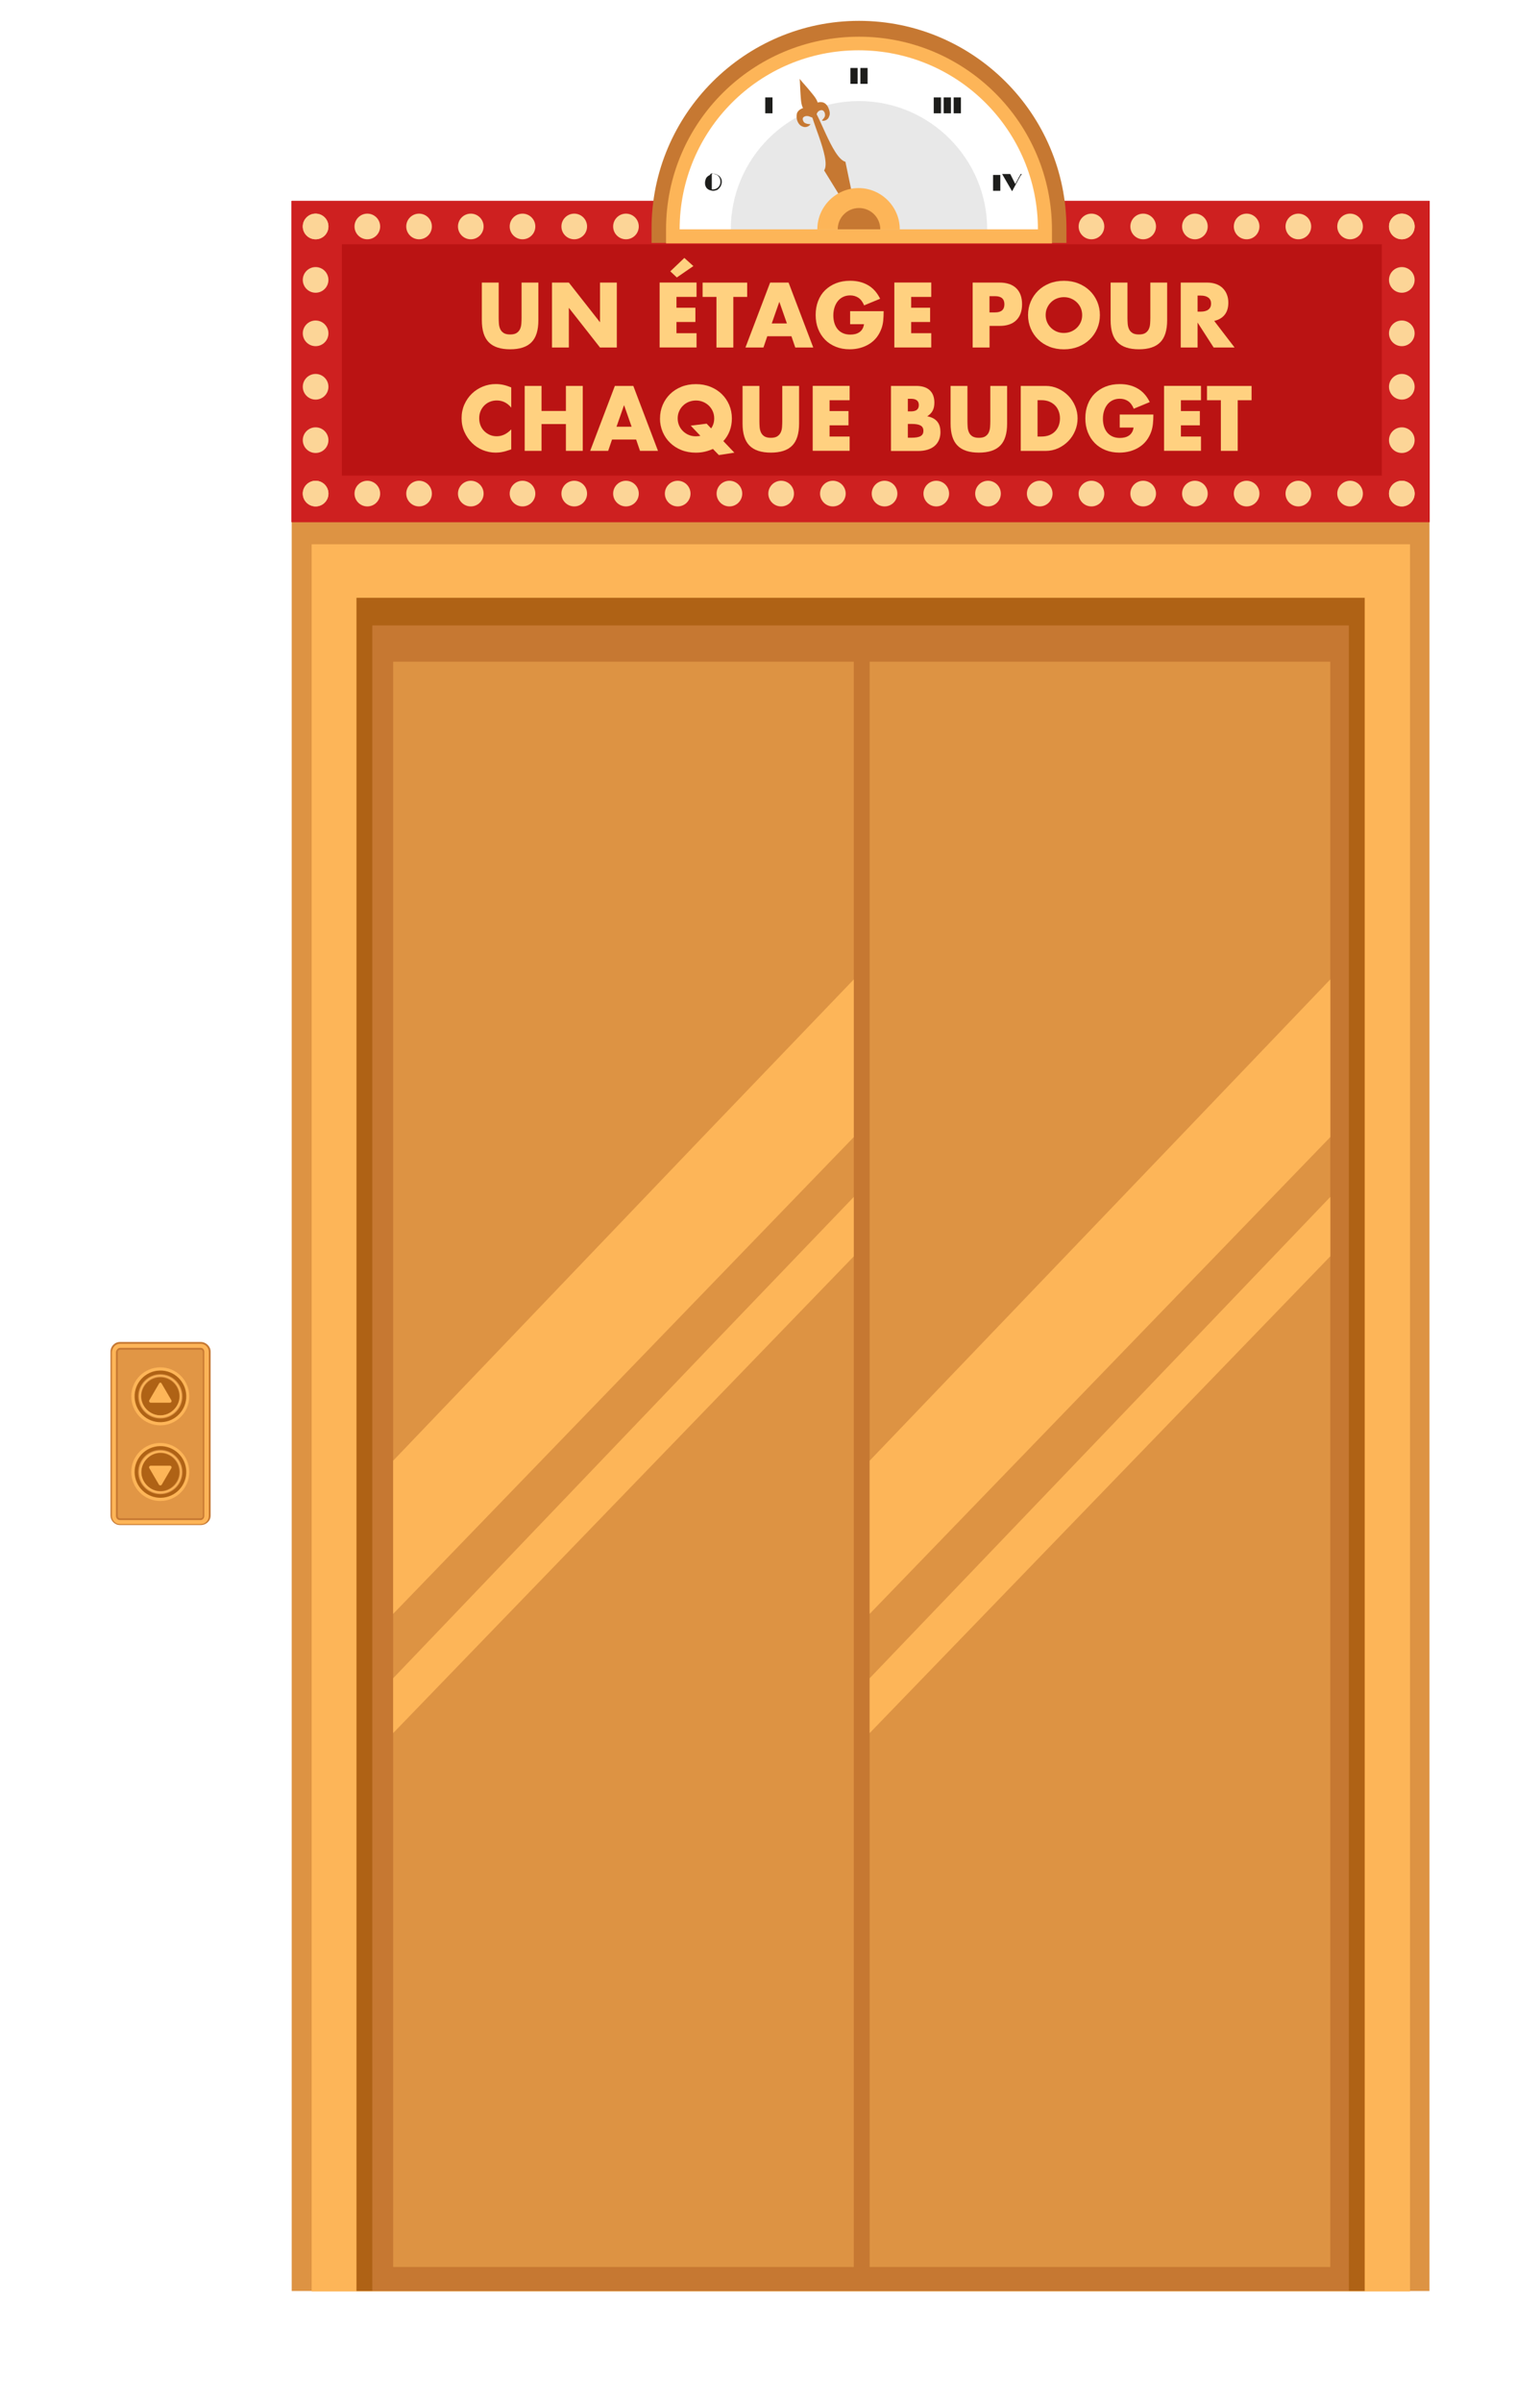 <?xml version="1.0" encoding="UTF-8"?><svg xmlns="http://www.w3.org/2000/svg" xmlns:xlink="http://www.w3.org/1999/xlink" viewBox="0 0 340 530"><defs><style>.cls-1{fill:#fff;}.cls-2{fill:#fcd597;}.cls-3{fill:#ffd180;}.cls-4,.cls-5{fill:#fdb558;}.cls-6{fill:#ba1313;}.cls-7{fill:#af6215;}.cls-8,.cls-9,.cls-10,.cls-11,.cls-12,.cls-13{fill:#ce2020;}.cls-14{fill:#dd9343;}.cls-15{fill:#c67832;}.cls-16,.cls-17{fill:#1d1d1b;}.cls-5{opacity:.5;}.cls-5,.cls-17{isolation:isolate;}.cls-9{filter:url(#drop-shadow-4);}.cls-10{filter:url(#drop-shadow-5);}.cls-11{filter:url(#drop-shadow-2);}.cls-12{filter:url(#drop-shadow-1);}.cls-13{filter:url(#drop-shadow-3);}.cls-17{opacity:.1;}</style><filter id="drop-shadow-1" filterUnits="userSpaceOnUse"><feOffset dx="0" dy="0"/><feGaussianBlur result="blur" stdDeviation="11.34"/><feFlood flood-color="#f4ca9d" flood-opacity="1"/><feComposite in2="blur" operator="in"/><feComposite in="SourceGraphic"/></filter><filter id="drop-shadow-2" filterUnits="userSpaceOnUse"><feOffset dx="0" dy="0"/><feGaussianBlur result="blur-2" stdDeviation="11.34"/><feFlood flood-color="#f4ca9d" flood-opacity="1"/><feComposite in2="blur-2" operator="in"/><feComposite in="SourceGraphic"/></filter><filter id="drop-shadow-3" filterUnits="userSpaceOnUse"><feOffset dx="0" dy="0"/><feGaussianBlur result="blur-3" stdDeviation="11.34"/><feFlood flood-color="#f4ca9d" flood-opacity="1"/><feComposite in2="blur-3" operator="in"/><feComposite in="SourceGraphic"/></filter><filter id="drop-shadow-4" filterUnits="userSpaceOnUse"><feOffset dx="0" dy="0"/><feGaussianBlur result="blur-4" stdDeviation="11.34"/><feFlood flood-color="#f4ca9d" flood-opacity="1"/><feComposite in2="blur-4" operator="in"/><feComposite in="SourceGraphic"/></filter><filter id="drop-shadow-5" filterUnits="userSpaceOnUse"><feOffset dx="0" dy="0"/><feGaussianBlur result="blur-5" stdDeviation="11.34"/><feFlood flood-color="#f4ca9d" flood-opacity="1"/><feComposite in2="blur-5" operator="in"/><feComposite in="SourceGraphic"/></filter></defs><g id="ASCENCEUR"><g><rect class="cls-14" x="64.4" y="114.9" width="251.2" height="390.6"/><rect class="cls-4" x="68.8" y="120.1" width="242.5" height="385.5"/><rect class="cls-7" x="78.7" y="131.9" width="222.6" height="373.6"/><rect class="cls-15" x="82.2" y="138" width="215.6" height="367.5"/><rect class="cls-14" x="86.8" y="146" width="101.7" height="354.2"/><rect class="cls-14" x="192" y="146" width="101.7" height="354.2"/><g><polygon class="cls-4" points="86.8 322.3 86.8 356.1 188.5 250.9 188.5 216.1 155.1 250.9 86.8 322.3"/><polygon class="cls-4" points="260.4 250.9 192 322.3 192 356.1 293.7 250.9 293.7 216.1 260.4 250.9"/></g><g><polygon class="cls-4" points="86.8 370.3 86.8 382.4 188.5 277.2 188.5 264.1 155.1 298.9 86.8 370.3"/><polygon class="cls-4" points="260.4 298.9 192 370.3 192 382.4 293.7 277.2 293.7 264.1 260.4 298.9"/></g></g><g><path class="cls-15" d="M26.5,296.1h17.8c1.2,0,2.2,1,2.2,2.1v36.2c0,1.2-1,2.1-2.2,2.1H26.5c-1.2,0-2.1-1-2.1-2.1v-36.2c0-1.1,.9-2.1,2.1-2.1Z"/><path class="cls-4" d="M26.5,296.5h17.8c1,0,1.8,.8,1.8,1.8v36.2c0,1-.8,1.8-1.8,1.8H26.5c-1,0-1.8-.8-1.8-1.8v-36.2c.1-1,.8-1.8,1.8-1.8Z"/><path class="cls-15" d="M26.5,297.4h17.8c.5,0,.8,.4,.8,.9v36.2c0,.5-.4,.9-.8,.9H26.5c-.5,0-.9-.4-.9-.9v-36.2c.1-.5,.5-.9,.9-.9Z"/><path class="cls-5" d="M26.5,297.8h17.8c.3,0,.5,.2,.5,.5v36.2c0,.3-.2,.5-.5,.5H26.5c-.3,0-.5-.2-.5-.5v-36.2c0-.3,.3-.5,.5-.5Z"/><g><circle class="cls-4" cx="35.39" cy="308.1" r="6.4"/><circle class="cls-7" cx="35.4" cy="308.11" r="5.7" transform="translate(-9.05 1.17) rotate(-1.69)"/><path class="cls-14" d="M35.4,313c-2.7,0-4.9-2.2-4.9-4.9s2.2-4.9,4.9-4.9,4.9,2.2,4.9,4.9-2.2,4.9-4.9,4.9Zm0-9.1c-2.3,0-4.2,1.9-4.2,4.2s1.9,4.2,4.2,4.2,4.2-1.9,4.2-4.2-1.9-4.2-4.2-4.2Z"/><path class="cls-4" d="M35.4,312.8c-2.6,0-4.7-2.1-4.7-4.7s2.1-4.7,4.7-4.7,4.7,2.1,4.7,4.7-2.1,4.7-4.7,4.7Zm0-9.1c-2.4,0-4.3,2-4.3,4.3s2,4.3,4.3,4.3,4.3-2,4.3-4.3-1.9-4.3-4.3-4.3Z"/><path class="cls-4" d="M35.1,305.3l-2.1,3.6c-.2,.3,0,.6,.3,.6h4.2c.3,0,.5-.3,.3-.6l-2.1-3.6c-.1-.3-.5-.3-.6,0Z"/></g><g><circle class="cls-4" cx="35.39" cy="324.79" r="6.4"/><circle class="cls-7" cx="35.4" cy="324.79" r="5.7" transform="translate(-70.84 15.83) rotate(-12.76)"/><path class="cls-14" d="M40.3,324.8c0,2.7-2.2,4.9-4.9,4.9s-4.9-2.2-4.9-4.9,2.2-4.9,4.9-4.9,4.9,2.2,4.9,4.9Zm-.7,0c0-2.3-1.9-4.2-4.2-4.2s-4.2,1.9-4.2,4.2,1.9,4.2,4.2,4.2,4.2-1.9,4.2-4.2Z"/><path class="cls-4" d="M40.1,324.8c0,2.6-2.1,4.7-4.7,4.7s-4.7-2.1-4.7-4.7,2.1-4.7,4.7-4.7,4.7,2.1,4.7,4.7Zm-.3,0c0-2.4-2-4.3-4.3-4.3s-4.3,2-4.3,4.3,2,4.3,4.3,4.3,4.3-1.9,4.3-4.3Z"/><path class="cls-4" d="M35.1,327.6l-2.1-3.6c-.2-.3,0-.6,.3-.6h4.2c.3,0,.5,.3,.3,.6l-2.1,3.6c-.1,.2-.5,.2-.6,0Z"/></g></g><g><path class="cls-3" d="M78.4,95.3l-1,.9-.7-.9,.6-3.9h.7l.8,.9-.4,3Zm.7-5.1l-1,.9h-.8l.7-5,1-.9,.7,.9-.6,4.1Zm3.4,6.2l-1,.9h-3.2l-.7-.9,1-.8h3.2l.7,.8Zm1.2-1.1l-1,.9-.7-.9,.4-3,1-.9h.8l-.5,3.9Zm.6-4.2h-.8l-.8-.9,.6-4,1-.9,.7,.9-.7,4.9Z"/><path class="cls-3" d="M86.8,96.4l-1,.9-.7-.9,.7-5h.8l.8,.9-.6,4.1Zm.9-6.2l-1,.9h-.8l.7-5,1-.9,.7,.9-.6,4.1Zm3.3,0h-.9l-1.8-2.2,.3-2.2h.3l2.4,2.7-.3,1.7Zm1.2,6.2l-1,.9-.7-.9,.6-4,1-.9h.8l-.7,4.9Zm.7-5.3h-.8l-.8-.9,.6-4,1-.9,.7,.9-.7,4.9Z"/><path class="cls-3" d="M104.1,95.3l-1,.9-.7-.9,.6-3.9h.8l.8,.9-.5,3Zm.7-5.1l-1,.9h-.8l.5-3.9,1-.9,.7,.9-.4,3Zm3.4,6.2l-1,.9h-3.2l-.7-.9,1-.8h3.2l.7,.8Zm-.1-5.1l-1,.8h-2.4l-.7-.8,1-.8h2.4l.7,.8Zm1.6-5.2l-1,.8h-3.2l-.7-.8,1-.9h3.2l.7,.9Z"/><path class="cls-3" d="M117.9,86.1l-1,.9h-1.4l-.9-1-1.2,1h-1.4l-.7-.8,1-.9h5l.6,.8Zm-4,10.3l-1,.9-.7-.9,.6-4.1,1-.8,.7,.8-.6,4.1Zm.9-6.2l-1,.8-.7-.8,.4-3,1-.9,.7,.9-.4,3Z"/><path class="cls-3" d="M119.6,96.4l-1,.9-.7-.9,.7-5h.8l.8,.9-.6,4.1Zm.9-6.2l-1,.9h-.8l.6-3.9,1-.9,.7,.9-.5,3Zm4.2,1.1l-1,.8h-3.2l-.7-.8,1-.8h3.2l.7,.8Zm.7-5.2l-1,.8h-3.2l-.7-.8,1-.9h3.2l.7,.9Zm-.4,10.3l-1,.9-.7-.9,.6-4,1-.9h.8l-.7,4.9Zm.8-5.3h-.8l-.8-.9,.4-3,1-.9,.7,.9-.5,3.9Z"/><path class="cls-3" d="M128.4,95.3l-1,.9-.7-.9,.6-3.9h.8l.8,.9-.5,3Zm.7-5.1l-1,.9h-.8l.5-3.9,1-.9,.7,.9-.4,3Zm3.4,6.2l-1,.9h-3.2l-.7-.9,1-.8h3.2l.7,.8Zm1.5-10.3l-1,.8h-3.2l-.7-.8,1-.9h3.2l.7,.9Zm.2,4.3l-1.9,1.7h-.6l-.7-.8,1-.8h2.2v-.1Zm-.5,4.9l-1,.9-.7-.9,.4-3,2-1.7-.7,4.7Z"/><path class="cls-3" d="M136.9,95.3l-1,.9-.7-.9,.6-3.9h.8l.8,.9-.5,3Zm.8-5.1l-1,.9h-.8l.5-3.9,1-.9,.7,.9-.4,3Zm3.4,6.2l-1,.9h-3.2l-.7-.9,1-.8h3.2l.7,.8Zm-.2-5.1l-1,.8h-2.4l-.7-.8,1-.8h2.4l.7,.8Zm1.6-5.2l-1,.8h-3.2l-.7-.8,1-.9h3.2l.7,.9Z"/><path class="cls-3" d="M152.9,96.4l-1,.9-.7-.9,.7-5h.8l.8,.9-.6,4.1Zm.8-6.2l-1,.9h-.8l.8-5.6,1.5,1.7-.5,3Zm4.9-4.1l-1,.8h-3.2l-1.5-1.7h4.9l.8,.9Zm-.7,5.2l-1,.8h-3.2l-.7-.8,1-.8h3.2l.7,.8Zm1.2-1.1l-1,.8-.7-.8,.4-3,1-.9,.7,.9-.4,3Z"/><path class="cls-3" d="M161.6,95.3l-1,.9-.7-.9,.6-3.9h.8l.8,.9-.5,3Zm.7-5.1l-1,.9h-.8l.5-3.9,1-.9,.7,.9-.4,3Zm3.4,6.2l-1,.9h-3.2l-.7-.9,1-.8h3.2l.7,.8Zm1.5-10.3l-1,.8h-3.2l-.7-.8,1-.9h3.2l.7,.9Zm-.3,9.2l-1,.9-.7-.9,.4-3,1.1-.9h.8l-.6,3.9Zm.6-4.2h-.8l-.8-.9,.4-3,1-.9,.7,.9-.5,3.9Z"/><path class="cls-3" d="M170.1,95.3l-1,.9-.7-.9,.6-3.9h.8l.8,.9-.5,3Zm.8-5.1l-1,.9h-.8l.7-5,1-.9,.7,.9-.6,4.1Zm3.4,6.2l-1,.9h-3.2l-.7-.9,1-.8h3.2l.7,.8Zm1.2-1.1l-1,.9-.7-.9,.4-3,1-.9h.8l-.5,3.9Zm.6-4.2h-.8l-.8-.9,.6-4,1-.9,.7,.9-.7,4.9Z"/><path class="cls-3" d="M178.6,96.4l-1,.9-.7-.9,.7-5h.8l.8,.9-.6,4.1Zm.9-6.2l-1,.9h-.8l.8-5.6,1.5,1.7-.5,3Zm4.8-4.1l-1,.8h-3.2l-1.5-1.7h4.9l.8,.9Zm-.7,5.1l-1,.8h-3.2l-.7-.8,1-.8h3.2l.7,.8Zm.3,6h-1.7l-2.8-4.2,.1-.6h1.6l2.8,4.3v.5Zm.9-7l-1,.8-.7-.8,.4-3,1-.9,.7,.9-.4,3Z"/><path class="cls-3" d="M195.9,95.3l-1,.9-.7-.9,.6-3.9h.8l.8,.9-.5,3Zm.7-5.1l-1,.9h-.8l.5-3.9,1-.9,.7,.9-.4,3Zm3.4,6.2l-.9,.9h-3.2l-.7-.9,1-.8h3.2l.6,.8Zm1.5-10.3l-1,.9h-3.2l-.7-.8,1-.9h3.2l.7,.8Zm-.3,9.2l-1,.9-.7-.9v-.1l1-.9,.7,.9v.1Zm1.2-8l-1,.9-.7-.9v-.1l1-.9,.7,.9v.1Z"/><path class="cls-3" d="M204.3,96.4l-1,.9-.7-.9,.7-5h.8l.8,.9-.6,4.1Zm.9-6.2l-1,.9h-.8l.7-5,1-.9,.7,.9-.6,4.1Zm4.1,1.1l-1,.8h-3.2l-.7-.8,1-.8h3.2l.7,.8Zm.4,5.1l-1,.9-.7-.9,.6-4,1-.9h.8l-.7,4.9Zm.7-5.3h-.8l-.8-.9,.6-4,1-.9,.7,.9-.7,4.9Z"/><path class="cls-3" d="M212.9,96.4l-1,.9-.7-.9,.7-5h.8l.8,.9-.6,4.1Zm.8-6.2l-1,.9h-.8l.5-3.9,1-.9,.7,.9-.4,3Zm4.2,1.1l-1,.8h-3.2l-.7-.8,1-.8h3.2l.7,.8Zm.7-5.2l-1,.8h-3.2l-.7-.8,1-.9h3.2l.7,.9Zm-.3,10.3l-1,.9-.7-.9,.6-4,1-.9h.8l-.7,4.9Zm.7-5.3h-.8l-.8-.9,.4-3,1-.9,.7,.9-.5,3.9Z"/><path class="cls-3" d="M221.6,95.3l-1,.9-.7-.9,.6-3.9h.8l.8,.9-.5,3Zm.7-5.1l-1,.9h-.8l.5-3.9,1-.9,.7,.9-.4,3Zm3.4,6.2l-1,.9h-3.2l-.7-.9,1-.8h3.2l.7,.8Zm1.5-10.3l-1,.8h-3.2l-.7-.8,1-.9h3.2l.7,.9Zm-2.2,9l-1-.8,.3-2.3,1,.8-.3,2.3Zm2,.2l-1,.9-.7-.9,.4-3,1.1-.9h.8l-.6,3.9Zm.6-4.2h-.8l-.8-.9,.4-3,1-.9,.7,.9-.5,3.9Z"/><path class="cls-3" d="M230.2,95.3l-1,.9-.7-.9,.6-3.9h.8l.8,.9-.5,3Zm.7-5.1l-1,.9h-.8l.7-5,1-.9,.7,.9-.6,4.1Zm3.4,6.2l-1,.9h-3.2l-.7-.9,1-.8h3.2l.7,.8Zm1.2-1.1l-1,.9-.7-.9,.4-3,1-.9h.8l-.5,3.9Zm.6-4.2h-.8l-.8-.9,.6-4,1-.9,.7,.9-.7,4.9Z"/><path class="cls-3" d="M238.7,95.3l-1,.9-.7-.9,.6-3.9h.8l.8,.9-.5,3Zm.8-5.1l-1,.9h-.8l.5-3.9,1-.9,.7,.9-.4,3Zm3.4,6.2l-1,.9h-3.2l-.7-.9,1-.8h3.2l.7,.8Zm-.2-5.1l-1,.8h-2.4l-.7-.8,1-.8h2.4l.7,.8Zm1.6-5.2l-1,.8h-3.2l-.7-.8,1-.9h3.2l.7,.9Z"/><path class="cls-3" d="M254.8,95.3l-2,1.7,.8-5.6h.8l.8,.9-.4,3Zm4.2,1.1l-1,.9h-5l1.9-1.7h3.3l.8,.8Zm-3.5-6.2l-1.1,.9h-.8l.8-5.6,1.5,1.7-.4,3Zm4.9-4.1l-1,.8h-3.2l-1.5-1.7h4.9l.8,.9Zm-.7,5.1l-1,.8h-3.2l-.7-.8,1-.8h3.2l.7,.8Zm.5,4.1l-1,.9-.7-.9,.4-3,1-.9,.7,.8-.4,3.1Zm.7-5.1l-1,.8-.7-.8,.4-3,1-.9,.7,.9-.4,3Z"/><path class="cls-3" d="M263.4,95.3l-1,.9-.7-.9,.6-3.9h.8l.8,.9-.5,3Zm.7-5.1l-1,.9h-.8l.7-5,1-.9,.7,.9-.6,4.1Zm3.4,6.2l-1,.9h-3.2l-.7-.9,1-.8h3.2l.7,.8Zm1.2-1.1l-1,.9-.7-.9,.4-3,1-.9h.8l-.5,3.9Zm.6-4.2h-.8l-.8-.9,.6-4,1-.9,.7,.9-.7,4.9Z"/><path class="cls-3" d="M272,95.3l-2,1.7,.8-5.6h.8l.8,.9-.4,3Zm4.1,1.1l-1,.9h-5l1.9-1.7h3.3l.8,.8Zm-3.4-6.2l-1.1,.9h-.8l.8-5.6,1.5,1.7-.4,3Zm4.9-4.1l-1,.8h-3.2l-1.5-1.7h4.9l.8,.9Zm-.3,9.2l-1,.9-.7-.9,.4-3,1-.9h.8l-.5,3.9Zm.6-4.2h-.8l-.8-.9,.4-3,1-.9,.7,.9-.5,3.9Z"/><path class="cls-3" d="M280.5,95.3l-1,.9-.7-.9,.6-3.9h.8l.8,.9-.5,3Zm.8-5.1l-1,.9h-.8l.5-3.9,1-.9,.7,.9-.4,3Zm3.4,6.2l-1,.9h-3.2l-.7-.9,1-.8h3.2l.7,.8Zm1.4-10.3l-1,.8h-3.2l-.7-.8,1-.9h3.2l.7,.9Zm.3,4.3l-1.9,1.7h-.6l-.7-.8,1-.8h2.2v-.1Zm-.5,4.9l-1,.9-.7-.9,.4-3,2-1.7-.7,4.7Z"/><path class="cls-3" d="M289.1,95.3l-1,.9-.7-.9,.6-3.9h.8l.8,.9-.5,3Zm.7-5.1l-1,.9h-.8l.5-3.9,1-.9,.7,.9-.4,3Zm3.4,6.2l-1,.9h-3.2l-.7-.9,1-.8h3.2l.7,.8Zm-.1-5.1l-1,.8h-2.4l-.7-.8,1-.8h2.4l.7,.8Zm1.6-5.2l-1,.8h-3.2l-.7-.8,1-.9h3.2l.7,.9Z"/><path class="cls-3" d="M302.8,86.1l-1,.9h-1.4l-.9-1-1.2,1h-1.4l-.7-.8,1-.9h5l.6,.8Zm-3.9,10.3l-1,.9-.7-.9,.6-4.1,1-.8,.7,.8-.6,4.1Zm.9-6.2l-1,.8-.7-.8,.4-3,1-.9,.7,.9-.4,3Z"/></g><path class="cls-3" d="M108.3,83.3l-2.6-.2,2.1-1.6,1.3,.1-.1,1.1-.7,.6Z"/></g><g id="HOVER"><rect class="cls-12" x="64.4" y="44.33" width="251.2" height="70.87"/><rect class="cls-11" x="64.4" y="44.33" width="251.2" height="70.87"/><rect class="cls-13" x="64.4" y="44.33" width="251.2" height="70.87"/><rect class="cls-9" x="64.4" y="44.33" width="251.2" height="70.87"/><rect class="cls-10" x="64.4" y="44.33" width="251.2" height="70.87"/></g><g id="PANNEAU"><g><rect class="cls-8" x="64.4" y="44.33" width="251.2" height="70.87"/><rect class="cls-6" x="75.48" y="53.91" width="229.61" height="51.02"/></g><g><circle class="cls-2" cx="69.68" cy="108.91" r="2.83"/><circle class="cls-2" cx="69.68" cy="97.12" r="2.83"/><circle class="cls-2" cx="69.68" cy="85.34" r="2.83"/><circle class="cls-2" cx="69.68" cy="73.55" r="2.83"/><circle class="cls-2" cx="69.68" cy="61.76" r="2.83"/><circle class="cls-2" cx="69.68" cy="49.97" r="2.83"/></g><g><circle class="cls-2" cx="309.49" cy="108.91" r="2.83"/><circle class="cls-2" cx="309.49" cy="97.12" r="2.83"/><circle class="cls-2" cx="309.49" cy="85.34" r="2.83"/><circle class="cls-2" cx="309.49" cy="73.55" r="2.83"/><circle class="cls-2" cx="309.49" cy="61.76" r="2.83"/><circle class="cls-2" cx="309.49" cy="49.97" r="2.83"/></g><g><path class="cls-3" d="M110.1,62.35v7.79c0,.42,.02,.85,.05,1.28s.13,.83,.29,1.19c.16,.35,.41,.64,.75,.86,.34,.22,.82,.33,1.44,.33s1.1-.11,1.43-.33c.34-.22,.59-.51,.75-.86s.26-.75,.29-1.19,.05-.86,.05-1.28v-7.79h3.71v8.3c0,2.23-.51,3.86-1.53,4.88-1.02,1.03-2.59,1.54-4.7,1.54s-3.69-.51-4.71-1.54c-1.03-1.03-1.54-2.65-1.54-4.88v-8.3h3.72Z"/><path class="cls-3" d="M121.87,76.68v-14.33h3.72l6.88,8.76v-8.76h3.71v14.33h-3.71l-6.88-8.76v8.76h-3.72Z"/><path class="cls-3" d="M153.78,65.51h-4.43v2.39h4.18v3.15h-4.18v2.47h4.43v3.15h-8.15v-14.33h8.15v3.15Zm-.7-6.8l-3.65,2.51-1.44-1.35,3.1-2.96,2,1.8Z"/><path class="cls-3" d="M161.9,65.51v11.17h-3.72v-11.17h-3.06v-3.15h9.84v3.15h-3.06Z"/><path class="cls-3" d="M174.72,74.19h-5.32l-.85,2.49h-3.97l5.45-14.33h4.07l5.45,14.33h-3.97l-.85-2.49Zm-.99-2.83l-1.67-4.77-1.67,4.77h3.34Z"/><path class="cls-3" d="M187.7,68.66h7.39c0,.76-.03,1.45-.09,2.07-.06,.62-.19,1.2-.38,1.73-.27,.75-.63,1.41-1.08,1.99-.46,.58-.99,1.06-1.61,1.44-.62,.39-1.29,.68-2.02,.88-.74,.2-1.51,.3-2.32,.3-1.12,0-2.13-.18-3.05-.55s-1.71-.88-2.37-1.55c-.66-.67-1.17-1.46-1.54-2.39-.37-.93-.55-1.96-.55-3.09s.18-2.14,.54-3.07c.36-.93,.87-1.73,1.54-2.38s1.47-1.17,2.4-1.54,1.98-.55,3.14-.55c1.49,0,2.8,.32,3.93,.97,1.13,.65,2.02,1.65,2.68,3l-3.53,1.46c-.33-.79-.76-1.35-1.28-1.69-.53-.34-1.12-.51-1.79-.51-.56,0-1.06,.1-1.52,.31s-.85,.51-1.17,.89c-.32,.39-.58,.85-.76,1.4-.18,.54-.28,1.15-.28,1.82,0,.61,.08,1.17,.24,1.69,.16,.52,.4,.97,.71,1.35,.32,.38,.71,.67,1.18,.88s1.01,.31,1.63,.31c.37,0,.72-.04,1.06-.12,.34-.08,.65-.22,.92-.4,.27-.18,.5-.42,.67-.71,.18-.29,.3-.65,.36-1.06h-3.06v-2.89Z"/><path class="cls-3" d="M205.6,65.51h-4.43v2.39h4.18v3.15h-4.18v2.47h4.43v3.15h-8.15v-14.33h8.15v3.15Z"/><path class="cls-3" d="M218.46,76.68h-3.72v-14.33h5.93c1.61,0,2.84,.42,3.7,1.25,.86,.84,1.28,2.01,1.28,3.53s-.43,2.7-1.28,3.53c-.85,.84-2.09,1.25-3.7,1.25h-2.2v4.75Zm0-7.75h1.24c1.37,0,2.05-.6,2.05-1.79s-.68-1.79-2.05-1.79h-1.24v3.57Z"/><path class="cls-3" d="M226.97,69.52c0-1.06,.2-2.05,.59-2.97,.39-.92,.94-1.72,1.63-2.4s1.53-1.22,2.5-1.61c.97-.39,2.04-.58,3.2-.58s2.22,.19,3.19,.58c.97,.39,1.81,.92,2.52,1.61,.7,.68,1.25,1.49,1.64,2.4,.39,.92,.59,1.91,.59,2.97s-.2,2.06-.59,2.97-.94,1.72-1.64,2.4c-.7,.68-1.54,1.22-2.52,1.61-.98,.39-2.04,.58-3.19,.58s-2.23-.19-3.2-.58c-.97-.39-1.8-.92-2.5-1.61s-1.24-1.48-1.63-2.4-.59-1.91-.59-2.97Zm3.89,0c0,.57,.11,1.1,.32,1.58,.21,.48,.51,.9,.87,1.25,.37,.35,.79,.63,1.28,.83s1,.29,1.55,.29,1.06-.1,1.55-.29c.49-.2,.92-.47,1.29-.83,.37-.35,.67-.77,.88-1.25,.22-.48,.32-1.01,.32-1.58s-.11-1.1-.32-1.58c-.21-.48-.51-.9-.88-1.25-.37-.35-.8-.63-1.29-.83-.49-.2-1-.29-1.55-.29s-1.06,.1-1.55,.29-.92,.47-1.28,.83c-.37,.35-.66,.77-.87,1.25-.22,.48-.32,1.01-.32,1.58Z"/><path class="cls-3" d="M248.92,62.35v7.79c0,.42,.02,.85,.05,1.28,.03,.44,.13,.83,.29,1.19,.16,.35,.41,.64,.75,.86,.34,.22,.82,.33,1.44,.33s1.1-.11,1.43-.33c.33-.22,.59-.51,.75-.86,.17-.35,.26-.75,.29-1.19,.03-.44,.05-.86,.05-1.28v-7.79h3.71v8.3c0,2.23-.51,3.86-1.53,4.88-1.02,1.03-2.59,1.54-4.7,1.54s-3.69-.51-4.71-1.54c-1.03-1.03-1.54-2.65-1.54-4.88v-8.3h3.72Z"/><path class="cls-3" d="M272.59,76.68h-4.64l-3.55-5.51v5.51h-3.72v-14.33h5.79c.8,0,1.49,.12,2.09,.35,.6,.23,1.09,.55,1.47,.96,.39,.41,.68,.87,.87,1.41,.2,.53,.29,1.1,.29,1.71,0,1.09-.26,1.97-.79,2.65-.53,.68-1.3,1.14-2.33,1.38l4.5,5.87Zm-8.19-7.92h.7c.73,0,1.3-.15,1.69-.46,.39-.3,.59-.74,.59-1.31s-.2-1.01-.59-1.31c-.39-.3-.96-.46-1.69-.46h-.7v3.53Z"/><path class="cls-3" d="M112.87,89.94c-.86-1.05-1.93-1.58-3.19-1.58-.56,0-1.07,.1-1.55,.3s-.88,.48-1.23,.83c-.34,.35-.61,.76-.81,1.24-.2,.48-.29,1-.29,1.56s.1,1.1,.29,1.58,.47,.9,.82,1.25c.35,.35,.76,.63,1.23,.84,.47,.2,.98,.3,1.52,.3,1.19,0,2.26-.51,3.21-1.52v4.41l-.38,.13c-.57,.2-1.1,.35-1.6,.45-.49,.1-.98,.14-1.46,.14-.99,0-1.94-.19-2.84-.56-.91-.37-1.7-.9-2.39-1.58s-1.24-1.48-1.66-2.41c-.42-.93-.63-1.95-.63-3.05s.21-2.11,.62-3.03c.41-.92,.96-1.71,1.65-2.38s1.49-1.18,2.4-1.56c.91-.37,1.87-.56,2.87-.56,.57,0,1.13,.06,1.68,.18,.55,.12,1.13,.31,1.74,.56v4.45Z"/><path class="cls-3" d="M119.56,90.68h5.38v-5.53h3.72v14.33h-3.72v-5.91h-5.38v5.91h-3.72v-14.33h3.72v5.53Z"/><path class="cls-3" d="M140.44,96.99h-5.32l-.85,2.49h-3.97l5.45-14.33h4.07l5.45,14.33h-3.97l-.85-2.49Zm-.99-2.83l-1.67-4.77-1.67,4.77h3.34Z"/><path class="cls-3" d="M145.72,92.32c0-1.06,.2-2.05,.59-2.97,.39-.92,.94-1.72,1.63-2.4,.7-.68,1.53-1.22,2.5-1.61,.97-.39,2.04-.58,3.2-.58s2.22,.19,3.19,.58c.98,.39,1.81,.92,2.52,1.61,.7,.68,1.25,1.49,1.64,2.4,.39,.92,.59,1.91,.59,2.97,0,.99-.16,1.91-.48,2.75-.32,.85-.79,1.6-1.4,2.26l2.43,2.55-3.42,.53-1.31-1.35c-.56,.25-1.15,.45-1.78,.6-.63,.15-1.29,.22-1.99,.22-1.17,0-2.23-.19-3.2-.58-.97-.39-1.8-.92-2.5-1.61-.7-.68-1.24-1.48-1.63-2.4s-.59-1.91-.59-2.97Zm3.9,0c0,.57,.11,1.1,.32,1.58,.21,.48,.51,.9,.87,1.25,.37,.35,.79,.63,1.28,.83,.49,.2,1,.29,1.55,.29,.33,0,.66-.04,.99-.11l-2.13-2.24,3.51-.44,.99,1.04c.46-.63,.68-1.37,.68-2.2,0-.57-.11-1.1-.32-1.58-.22-.48-.51-.9-.88-1.25-.37-.35-.8-.63-1.29-.83-.49-.2-1-.29-1.55-.29s-1.06,.1-1.55,.29c-.49,.2-.92,.47-1.28,.83-.37,.35-.66,.77-.87,1.25-.22,.48-.32,1.01-.32,1.58Z"/><path class="cls-3" d="M167.66,85.15v7.79c0,.42,.02,.85,.05,1.28s.13,.83,.29,1.19c.16,.35,.41,.64,.75,.86,.34,.22,.82,.33,1.44,.33s1.1-.11,1.43-.33c.33-.22,.59-.51,.75-.86,.17-.35,.26-.75,.29-1.19,.03-.44,.05-.86,.05-1.28v-7.79h3.71v8.3c0,2.23-.51,3.86-1.53,4.88-1.02,1.03-2.59,1.54-4.7,1.54s-3.69-.51-4.71-1.54c-1.03-1.03-1.54-2.65-1.54-4.88v-8.3h3.72Z"/><path class="cls-3" d="M187.58,88.31h-4.43v2.39h4.18v3.15h-4.18v2.47h4.43v3.15h-8.15v-14.33h8.15v3.15Z"/><path class="cls-3" d="M196.71,85.15h5.55c1.32,0,2.32,.32,3,.95s1.03,1.55,1.03,2.74c0,.72-.13,1.32-.39,1.8-.26,.48-.66,.88-1.19,1.21,.53,.1,.98,.26,1.36,.47,.37,.21,.68,.47,.91,.77,.23,.3,.4,.65,.5,1.03s.15,.79,.15,1.22c0,.67-.12,1.27-.35,1.79-.23,.52-.56,.96-.99,1.31-.42,.35-.94,.62-1.55,.8-.61,.18-1.29,.27-2.05,.27h-5.98v-14.33Zm3.72,5.62h.68c1.17,0,1.75-.46,1.75-1.39s-.58-1.39-1.75-1.39h-.68v2.77Zm0,5.81h.82c.94,0,1.61-.12,2.01-.36,.41-.24,.61-.63,.61-1.16s-.2-.92-.61-1.16-1.08-.36-2.01-.36h-.82v3.04Z"/><path class="cls-3" d="M213.59,85.15v7.79c0,.42,.02,.85,.05,1.28,.03,.44,.13,.83,.29,1.19s.41,.64,.75,.86c.34,.22,.82,.33,1.44,.33s1.1-.11,1.43-.33c.34-.22,.59-.51,.75-.86,.16-.35,.26-.75,.29-1.19,.03-.44,.05-.86,.05-1.28v-7.79h3.71v8.3c0,2.23-.51,3.86-1.53,4.88-1.02,1.03-2.59,1.54-4.7,1.54s-3.69-.51-4.71-1.54c-1.03-1.03-1.54-2.65-1.54-4.88v-8.3h3.72Z"/><path class="cls-3" d="M225.35,85.15h5.51c.98,0,1.89,.2,2.75,.59,.86,.39,1.6,.92,2.24,1.57s1.14,1.41,1.51,2.28c.37,.87,.55,1.78,.55,2.73s-.18,1.84-.54,2.71c-.36,.87-.86,1.63-1.5,2.29-.64,.66-1.39,1.18-2.24,1.58-.86,.39-1.78,.59-2.76,.59h-5.51v-14.33Zm3.72,11.17h.86c.65,0,1.22-.1,1.73-.3s.93-.48,1.28-.84c.35-.35,.61-.78,.8-1.26,.18-.49,.28-1.02,.28-1.61s-.1-1.1-.29-1.6c-.19-.49-.46-.92-.81-1.27-.35-.35-.78-.63-1.28-.84-.51-.2-1.08-.3-1.71-.3h-.86v8.02Z"/><path class="cls-3" d="M247.25,91.46h7.39c0,.76-.03,1.45-.1,2.07s-.19,1.2-.38,1.73c-.27,.75-.63,1.41-1.08,1.99-.46,.58-.99,1.06-1.61,1.44-.61,.39-1.29,.68-2.02,.88-.73,.2-1.51,.3-2.32,.3-1.11,0-2.13-.18-3.05-.55-.92-.37-1.71-.88-2.37-1.55-.66-.67-1.17-1.46-1.54-2.39-.37-.93-.55-1.96-.55-3.09s.18-2.14,.54-3.07c.36-.93,.87-1.73,1.54-2.38s1.47-1.17,2.4-1.54,1.98-.55,3.13-.55c1.49,0,2.81,.32,3.93,.97,1.13,.65,2.02,1.65,2.68,3l-3.53,1.46c-.33-.79-.76-1.35-1.28-1.69-.53-.34-1.12-.51-1.8-.51-.56,0-1.06,.1-1.52,.31s-.85,.51-1.17,.89c-.32,.39-.58,.85-.76,1.4-.18,.54-.28,1.15-.28,1.82,0,.61,.08,1.17,.24,1.69,.16,.52,.4,.97,.71,1.35,.32,.38,.71,.67,1.18,.88s1.01,.31,1.63,.31c.37,0,.72-.04,1.06-.12,.34-.08,.65-.22,.92-.4s.5-.42,.67-.71c.18-.29,.3-.65,.36-1.06h-3.06v-2.89Z"/><path class="cls-3" d="M265.15,88.31h-4.43v2.39h4.18v3.15h-4.18v2.47h4.43v3.15h-8.15v-14.33h8.15v3.15Z"/><path class="cls-3" d="M273.26,88.31v11.17h-3.72v-11.17h-3.06v-3.15h9.84v3.15h-3.06Z"/></g><g><circle class="cls-2" cx="309.49" cy="108.91" r="2.83"/><circle class="cls-2" cx="298.07" cy="108.91" r="2.83"/><circle class="cls-2" cx="286.65" cy="108.91" r="2.83"/><circle class="cls-2" cx="275.23" cy="108.91" r="2.83"/><circle class="cls-2" cx="263.81" cy="108.91" r="2.83"/><circle class="cls-2" cx="252.39" cy="108.91" r="2.83"/><circle class="cls-2" cx="240.97" cy="108.91" r="2.83"/><circle class="cls-2" cx="229.55" cy="108.91" r="2.83"/><circle class="cls-2" cx="218.13" cy="108.91" r="2.83"/><circle class="cls-2" cx="206.71" cy="108.91" r="2.83"/><circle class="cls-2" cx="195.29" cy="108.91" r="2.83"/><circle class="cls-2" cx="183.88" cy="108.91" r="2.83"/><circle class="cls-2" cx="172.46" cy="108.91" r="2.83"/><circle class="cls-2" cx="161.04" cy="108.91" r="2.83"/><circle class="cls-2" cx="149.62" cy="108.91" r="2.83"/><circle class="cls-2" cx="138.2" cy="108.91" r="2.83"/><circle class="cls-2" cx="126.78" cy="108.91" r="2.83"/><circle class="cls-2" cx="115.36" cy="108.91" r="2.83"/><circle class="cls-2" cx="103.94" cy="108.91" r="2.83"/><circle class="cls-2" cx="92.52" cy="108.91" r="2.83"/><circle class="cls-2" cx="81.1" cy="108.91" r="2.83"/><circle class="cls-2" cx="69.68" cy="108.91" r="2.83"/></g><g><circle class="cls-2" cx="309.49" cy="49.97" r="2.83"/><circle class="cls-2" cx="298.07" cy="49.97" r="2.83"/><circle class="cls-2" cx="286.65" cy="49.97" r="2.83"/><circle class="cls-2" cx="275.23" cy="49.97" r="2.83"/><circle class="cls-2" cx="263.81" cy="49.97" r="2.83"/><circle class="cls-2" cx="252.39" cy="49.97" r="2.83"/><circle class="cls-2" cx="240.97" cy="49.97" r="2.83"/><circle class="cls-2" cx="229.55" cy="49.97" r="2.83"/><circle class="cls-2" cx="218.13" cy="49.97" r="2.83"/><circle class="cls-2" cx="206.71" cy="49.97" r="2.83"/><circle class="cls-2" cx="195.29" cy="49.97" r="2.83"/><circle class="cls-2" cx="183.88" cy="49.97" r="2.83"/><circle class="cls-2" cx="172.46" cy="49.97" r="2.83"/><circle class="cls-2" cx="161.04" cy="49.97" r="2.83"/><circle class="cls-2" cx="149.62" cy="49.97" r="2.83"/><circle class="cls-2" cx="138.2" cy="49.97" r="2.83"/><circle class="cls-2" cx="126.78" cy="49.97" r="2.83"/><circle class="cls-2" cx="115.36" cy="49.97" r="2.83"/><circle class="cls-2" cx="103.94" cy="49.97" r="2.83"/><circle class="cls-2" cx="92.52" cy="49.97" r="2.83"/><circle class="cls-2" cx="81.1" cy="49.97" r="2.83"/><circle class="cls-2" cx="69.68" cy="49.97" r="2.83"/></g><g><g><path class="cls-15" d="M143.85,53.6v-3.2c0-25.2,20.6-45.8,45.8-45.8s45.8,20.5,45.8,45.8v3.2h-91.6Z"/><path class="cls-4" d="M147.05,53.6v-3c0-23.5,19.1-42.5,42.6-42.5s42.6,19.1,42.6,42.6v3h-85.2v-.1Z"/><path class="cls-1" d="M229.15,50.6c0-21.8-17.7-39.5-39.6-39.5s-39.5,17.7-39.5,39.5h79.1Z"/><path class="cls-17" d="M217.95,50.6c0-15.6-12.7-28.3-28.3-28.3s-28.3,12.7-28.3,28.3h56.6Z"/><g><path class="cls-15" d="M189.65,50.1l-7.7-12.5c1.7-2.6-3.8-12.7-2.9-14,1.5,.3,4.6,11.3,7.6,12.1l3,14.4h0Z"/><path class="cls-15" d="M179.15,24.2c-.5-.3-1-.5-1.6-.4-.7,.1-1.4,.6-1.6,1.2-.1,.4-.1,.9,0,1.4,.2,.7,.6,1.3,1.2,1.5,.6,.3,1.4,.1,1.8-.5-.5,0-1-.1-1.3-.3s-.6-.9-.3-1.2c.2-.2,.5-.3,.8-.3s.6,.1,.8,.2c.3,.1,.6,.2,.9,.4,.1-.3,.3-.6,.4-.9,.1-.3,.2-.5,.4-.7s.5-.3,.8-.3c.5,.1,.7,.6,.7,1.1s-.4,.8-.7,1.2c.6,.2,1.4-.2,1.6-.9,.3-.6,.1-1.3-.2-2-.2-.4-.5-.8-.9-1-.6-.3-1.4-.2-2,.2-.4,.3-.6,.8-.8,1.3h0Z"/><path class="cls-15" d="M179.65,25.2h-.5c-.5-.1-1.1-.3-1.4-.7-.9-.9-.9-2.3-1-3.6s-.1-2.4-.2-3.5c.7,.9,1.5,1.7,2.3,2.7s1.8,2,1.8,3.3c0,.5-.2,1.1-.6,1.5-.2,.1-.3,.2-.4,.3h0Z"/></g><path class="cls-4" d="M198.65,50.6c0-5-4.1-9.1-9.1-9.1s-9.1,4.1-9.1,9.1h18.2Z"/><path class="cls-15" d="M194.35,50.6c0-2.6-2.1-4.7-4.7-4.7s-4.7,2.1-4.7,4.7h9.4Z"/></g><path class="cls-16" d="M170.55,21.4v3.6h-1.6v-3.5h1.6v-.1Z"/><path class="cls-16" d="M157.45,38.3c.3,0,.5,.1,.8,.2,.4,.2,.7,.4,.9,.8,.2,.3,.2,.6,.2,.9s-.1,.5-.2,.8c-.2,.4-.5,.7-.8,.9-.3,.1-.6,.2-.9,.2s-.6-.1-.9-.2c-.4-.2-.7-.5-.8-.9-.1-.2-.1-.5-.1-.7,0-.3,.1-.6,.2-.9,.2-.4,.5-.6,.9-.8,.1-.3,.4-.4,.7-.3h0Zm-.3,.1v3.4h.2c.4,0,.7-.1,1-.3s.5-.5,.6-.8c.1-.2,.1-.4,.1-.7s-.1-.6-.2-.8c-.2-.3-.4-.6-.8-.7-.2-.1-.5-.2-.8-.2,.1,.1,0,.1-.1,.1h0Z"/><g><path class="cls-16" d="M189.35,14.9v3.6h-1.6v-3.5h1.6v-.1Z"/><path class="cls-16" d="M191.55,14.9v3.6h-1.6v-3.5h1.6v-.1Z"/></g><g><path class="cls-16" d="M207.75,21.4v3.6h-1.6v-3.5h1.6v-.1Z"/><path class="cls-16" d="M209.95,21.4v3.6h-1.6v-3.5h1.6v-.1Z"/><path class="cls-16" d="M212.15,21.4v3.6h-1.6v-3.5h1.6v-.1Z"/></g><g><path class="cls-16" d="M220.85,38.5v3.6h-1.6v-3.5h1.6v-.1Z"/><path class="cls-16" d="M224.15,40.6l.5-.9c.2-.4,.4-.8,.6-1.1,0-.1,.1-.1,.1-.2h.2v.1q0,.1-.1,.1h0s0,.1-.1,.1l-1.9,3.5-2.2-3.8h1.8l1.1,2.2h0Z"/></g></g></g></svg>